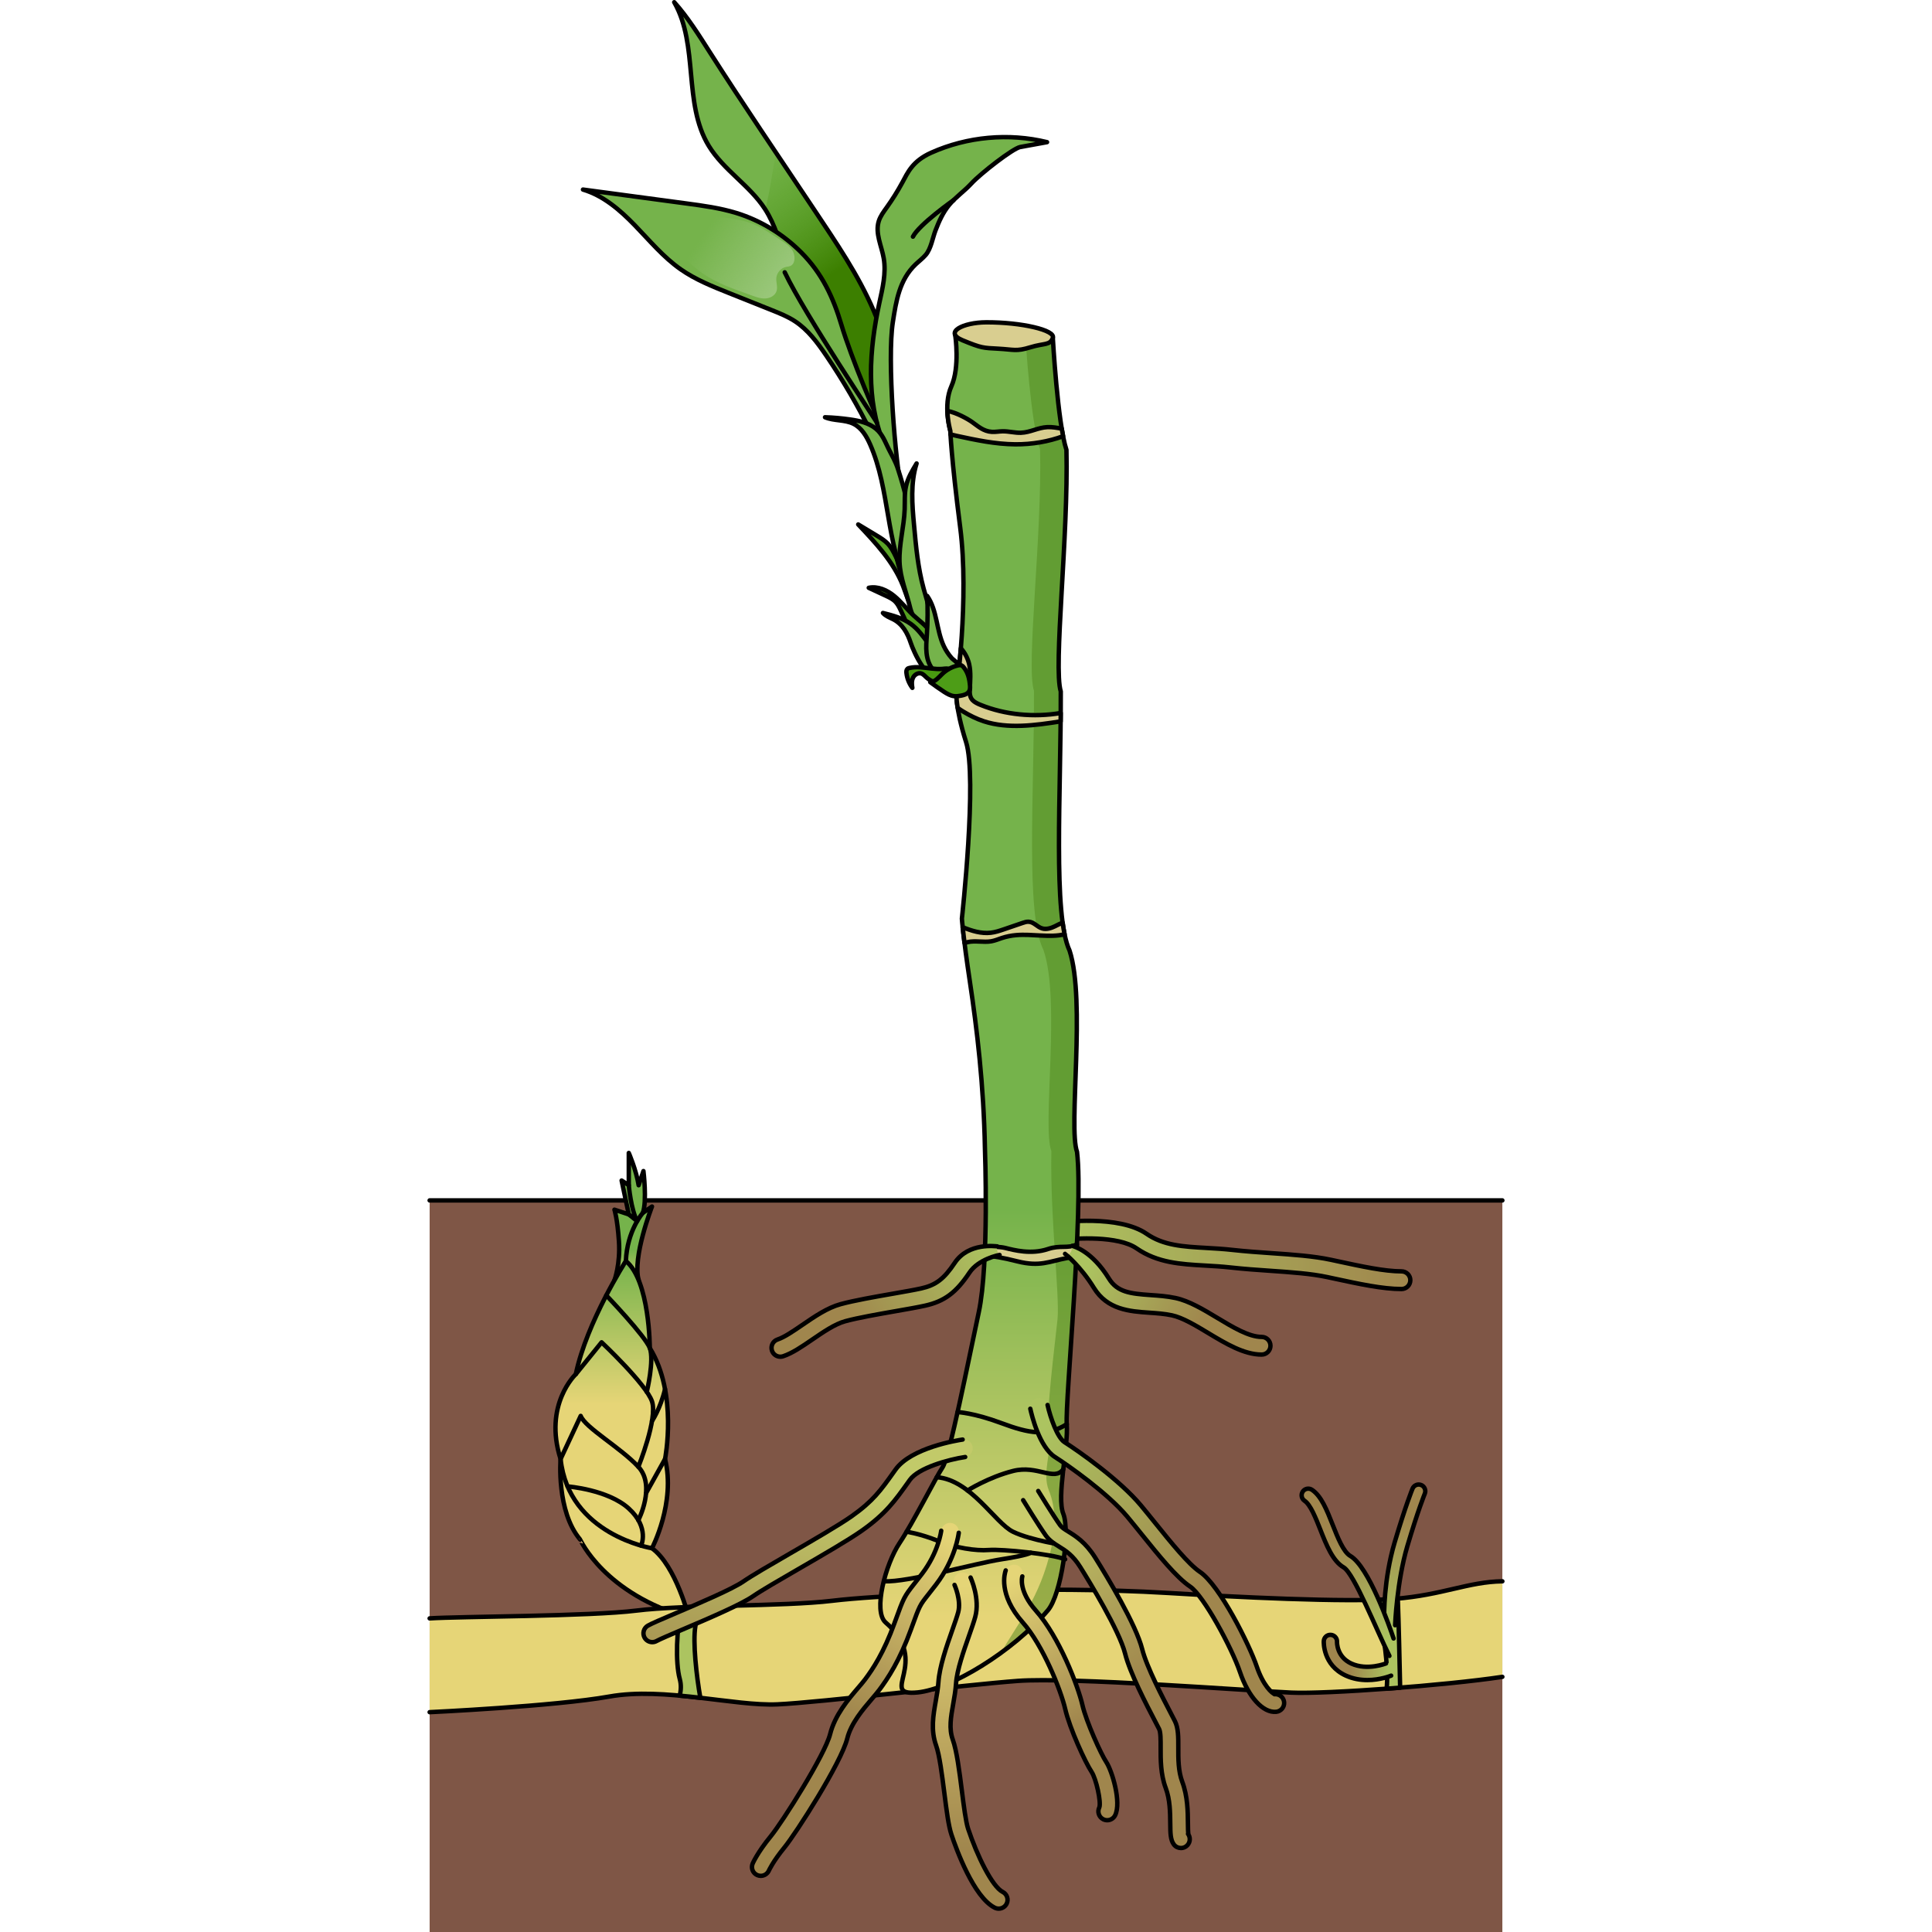 <?xml version="1.0" encoding="utf-8"?>
<!-- Created by: Science Figures, www.sciencefigures.org, Generator: Science Figures Editor -->
<svg version="1.1" id="Camada_1" xmlns="http://www.w3.org/2000/svg" xmlns:xlink="http://www.w3.org/1999/xlink" 
	 width="800px" height="800px" viewBox="0 0 243.875 437.426" enable-background="new 0 0 243.875 437.426"
	 xml:space="preserve">
<g>
	<g>
		<rect x="0.5" y="271.785" fill="#7F5646" width="242.875" height="165.641"/>
		
			<line fill="none" stroke="#000000" stroke-linecap="round" stroke-linejoin="round" stroke-miterlimit="10" x1="0.5" y1="271.785" x2="243.375" y2="271.785"/>
	</g>
	<g>
		<g>
			<linearGradient id="SVGID_1_" gradientUnits="userSpaceOnUse" x1="46.592" y1="283.162" x2="46.592" y2="292.09">
				<stop  offset="0" style="stop-color:#75B34B"/>
				<stop  offset="1" style="stop-color:#E6D577"/>
			</linearGradient>
			<path fill="url(#SVGID_1_)" d="M42.344,289.864c0,0,1.371-3.669,1.014-8.843c-0.357-5.174-1.014-7.137-1.014-7.137l3.245,1.071
				l-1.622-7.672l1.622,1.071v-7.315c0,0,1.694,3.883,2.23,7.315l1.087-3.212c0,0,0.831,6.78-0.128,9.456l2.064-1.427
				c0,0-4.494,11.529-3.01,16.694H42.344z"/>
			<path fill="none" stroke="#000000" stroke-linecap="round" stroke-linejoin="round" stroke-miterlimit="10" d="M42.344,289.864
				c0,0,1.371-3.669,1.014-8.843c-0.357-5.174-1.014-7.137-1.014-7.137l3.245,1.071l-1.622-7.672l1.622,1.071v-7.315
				c0,0,1.694,3.883,2.23,7.315l1.087-3.212c0,0,0.831,6.78-0.128,9.456l2.064-1.427c0,0-4.494,11.529-3.01,16.694H42.344z"/>
			<path fill="none" stroke="#000000" stroke-linecap="round" stroke-linejoin="round" stroke-miterlimit="10" d="M48.777,274.598
				c0,0-3.554,3.964-3.848,10.907"/>
			<path fill="none" stroke="#000000" stroke-linecap="round" stroke-linejoin="round" stroke-miterlimit="10" d="M45.589,268.353
				c0,0,0.475,5.514,1.902,8.119l-1.902-1.518"/>
		</g>
		<g>
			<linearGradient id="SVGID_2_" gradientUnits="userSpaceOnUse" x1="44.104" y1="284.855" x2="44.104" y2="317.889">
				<stop  offset="0" style="stop-color:#75B34B"/>
				<stop  offset="1" style="stop-color:#E6D577"/>
			</linearGradient>
			<path fill="url(#SVGID_2_)" d="M59.217,366.306c0,0-2.956-11.825-8.376-15.766c0,0,5.42-10.346,2.956-20.2
				c0,0,2.956-14.781-3.449-25.127c0,0,0-15.273-5.42-19.708c0,0-8.868,13.795-11.332,25.62c0,0-7.39,6.898-3.449,19.215
				c0,0-0.985,11.825,4.434,18.23C34.582,348.569,40.002,360.886,59.217,366.306z"/>
			<path fill="none" stroke="#000000" stroke-linecap="round" stroke-linejoin="round" stroke-miterlimit="10" d="M59.217,366.306
				c0,0-2.956-11.825-8.376-15.766c0,0,5.42-10.346,2.956-20.2c0,0,2.956-14.781-3.449-25.127c0,0,0-15.273-5.42-19.708
				c0,0-8.868,13.795-11.332,25.62c0,0-7.39,6.898-3.449,19.215c0,0-0.985,11.825,4.434,18.23
				C34.582,348.569,40.002,360.886,59.217,366.306z"/>
			<path fill="none" stroke="#000000" stroke-linecap="round" stroke-linejoin="round" stroke-miterlimit="10" d="M48.375,349.949
				c0,0,1.959-4.068-2.772-8.388c-4.732-4.32-13.865-5.018-13.865-5.018"/>
			<path fill="none" stroke="#000000" stroke-linecap="round" stroke-linejoin="round" stroke-miterlimit="10" d="M47.756,344.179
				c0,0,4.005-7.761,0-12.081c-4.005-4.32-12.028-8.846-13.056-11.52l-4.552,9.762c1.826,17.168,20.693,20.2,20.693,20.2"/>
			<path fill="none" stroke="#000000" stroke-linecap="round" stroke-linejoin="round" stroke-miterlimit="10" d="M47.756,332.097
				c0,0,4.414-10.903,3.085-14.812c-1.329-3.909-11.41-13.372-11.41-13.372l-5.834,7.211"/>
			<path fill="none" stroke="#000000" stroke-linecap="round" stroke-linejoin="round" stroke-miterlimit="10" d="M49.664,315.127
				c0,0,1.726-7.177,0.684-9.915c-1.042-2.738-9.854-11.926-9.854-11.926"/>
			
				<line fill="none" stroke="#000000" stroke-linecap="round" stroke-linejoin="round" stroke-miterlimit="10" x1="49.49" y1="338.081" x2="53.797" y2="330.339"/>
			<path fill="none" stroke="#000000" stroke-linecap="round" stroke-linejoin="round" stroke-miterlimit="10" d="M50.841,321.748
				c0,0,1.893-2.779,2.956-7.221"/>
		</g>
		<g>
			<g>
				<path fill="#E6D577" d="M243.375,358.023c-7.734,0.113-13.48,3.103-24.332,3.971c-11.06,0.885-36.719-0.442-51.318-1.327
					c-14.599-0.885-31.853-0.885-38.046-0.442c-6.194,0.442-26.986,0.885-38.046,2.212c-11.06,1.327-33.622,0.885-44.24,2.212
					s-40.258,1.327-46.894,1.77v21.235c0,0,28.313-1.327,40.7-3.539c12.387-2.212,28.313,2.212,38.046,1.77
					s42.47-4.424,54.415-5.309c11.945-0.885,52.203,2.212,61.935,2.654c7.927,0.36,34.925-1.627,47.779-3.572V358.023z"/>
				<path fill="none" stroke="#000000" stroke-linecap="round" stroke-linejoin="round" stroke-miterlimit="10" d="M243.375,358.023
					c-7.734,0.113-13.48,3.103-24.332,3.971c-11.06,0.885-36.719-0.442-51.318-1.327c-14.599-0.885-31.853-0.885-38.046-0.442
					c-6.194,0.442-26.986,0.885-38.046,2.212c-11.06,1.327-33.622,0.885-44.24,2.212s-40.258,1.327-46.894,1.77"/>
				<path fill="none" stroke="#000000" stroke-linecap="round" stroke-linejoin="round" stroke-miterlimit="10" d="M0.5,387.653
					c0,0,28.313-1.327,40.7-3.539c12.387-2.212,28.313,2.212,38.046,1.77s42.47-4.424,54.415-5.309
					c11.945-0.885,52.203,2.212,61.935,2.654c7.927,0.36,34.925-1.627,47.779-3.572"/>
				<path fill="#ACC460" stroke="#000000" stroke-linecap="round" stroke-linejoin="round" stroke-miterlimit="10" d="
					M62.46,363.737c-1.68,0.053-3.321,0.111-4.899,0.179c-1.169,4.684-1.447,12.504-0.434,16.216
					c0.369,1.352,0.285,2.63-0.016,3.779c1.569,0.144,3.131,0.311,4.677,0.491c-0.879-4.983-1.728-12.575-1.122-16.215
					C60.964,366.401,61.664,364.923,62.46,363.737z"/>
				<path fill="#ACC460" stroke="#000000" stroke-linecap="round" stroke-linejoin="round" stroke-miterlimit="10" d="
					M220.231,382.108c-0.125-6.078-0.319-14.598-0.531-20.176c-0.221,0.02-0.431,0.044-0.656,0.062
					c-1.138,0.091-2.438,0.157-3.856,0.204c0.416,2.47,0.951,5.753,1.202,7.759c0.304,2.431,1.233,7.993,0.783,12.384
					C218.185,382.267,219.206,382.189,220.231,382.108z"/>
			</g>
			<g>
				
					<linearGradient id="SVGID_3_" gradientUnits="userSpaceOnUse" x1="509.807" y1="568.154" x2="509.807" y2="542.215" gradientTransform="matrix(0.99 0.139 -0.139 0.99 -207.28 -263.938)">
					<stop  offset="0" style="stop-color:#ACC460"/>
					<stop  offset="1" style="stop-color:#A0864D"/>
				</linearGradient>
				<path fill="url(#SVGID_3_)" d="M217.904,367.558c-0.716-0.101-1.273-0.708-1.289-1.454c-0.007-0.34-0.145-8.417,2.371-16.891
					c2.472-8.326,3.99-12.021,4.053-12.174c0.317-0.765,1.199-1.126,1.958-0.812c0.766,0.316,1.13,1.193,0.813,1.959
					c-0.015,0.036-1.53,3.733-3.949,11.882c-2.378,8.01-2.769,16.643-2.768,16.722c0.017,0.828-0.121,0.767-0.949,0.783
					C218.064,367.574,217.983,367.569,217.904,367.558z"/>
				<path fill="none" stroke="#000000" stroke-linecap="round" stroke-linejoin="round" stroke-miterlimit="10" d="M216.616,366.104
					c-0.007-0.34-0.145-8.417,2.371-16.891c2.472-8.326,3.99-12.021,4.053-12.174c0.317-0.765,1.199-1.126,1.958-0.812
					c0.766,0.316,1.13,1.193,0.813,1.959c-0.015,0.036-1.53,3.733-3.949,11.882c-2.378,8.01-2.769,17.82-2.768,17.899"/>
			</g>
			<g>
				
					<linearGradient id="SVGID_4_" gradientUnits="userSpaceOnUse" x1="-443.281" y1="-420.215" x2="-443.281" y2="-446.154" gradientTransform="matrix(0.916 -0.401 0.401 0.916 790.605 579.38)">
					<stop  offset="0" style="stop-color:#ACC460"/>
					<stop  offset="1" style="stop-color:#A0864D"/>
				</linearGradient>
				<path fill="url(#SVGID_4_)" d="M217.924,372.821c-0.041,0.018-0.083,0.034-0.127,0.049c-0.786,0.263-1.635-0.161-1.899-0.946
					c-2.097-6.26-6.109-15.689-8.46-17.051c-2.467-1.429-3.894-5.041-5.274-8.534c-1.047-2.651-2.233-5.656-3.568-6.543
					c-0.691-0.458-0.878-1.389-0.419-2.079c0.457-0.689,1.388-0.878,2.079-0.419c2.12,1.408,3.373,4.581,4.699,7.939
					c1.136,2.875,2.423,6.134,3.987,7.04c4.18,2.422,8.898,15.997,9.801,18.694C218.992,371.713,218.627,372.513,217.924,372.821z"
					/>
				<path fill="none" stroke="#000000" stroke-linecap="round" stroke-linejoin="round" stroke-miterlimit="10" d="M217.8,374.911
					c-2.943-5.886-8.01-18.676-10.361-20.038c-2.467-1.429-3.894-5.041-5.274-8.534c-1.047-2.651-2.233-5.656-3.568-6.543
					c-0.691-0.458-0.878-1.389-0.419-2.079c0.457-0.689,1.388-0.878,2.079-0.419c2.12,1.408,3.373,4.581,4.699,7.939
					c1.136,2.875,2.423,6.134,3.987,7.04c4.18,2.422,8.898,15.997,9.801,18.694"/>
			</g>
			<g>
				<linearGradient id="SVGID_5_" gradientUnits="userSpaceOnUse" x1="217.73" y1="375.478" x2="209.008" y2="375.275">
					<stop  offset="0" style="stop-color:#ACC460"/>
					<stop  offset="1" style="stop-color:#A0864D"/>
				</linearGradient>
				<path fill="url(#SVGID_5_)" d="M212.804,380.383c-1.532,0-3.236-0.255-4.9-1.023c-5.175-2.389-4.971-7.571-4.959-7.791
					c0.043-0.827,0.718-1.468,1.575-1.421c0.827,0.042,1.463,0.748,1.421,1.575c-0.004,0.126-0.08,3.39,3.221,4.914
					c3.642,1.681,7.839-0.007,7.879-0.024c0.765-0.312,1.642,0.049,1.958,0.812c0.316,0.764-0.043,1.639-0.806,1.958
					C218.048,379.443,215.746,380.383,212.804,380.383z"/>
				<path fill="none" stroke="#000000" stroke-linecap="round" stroke-linejoin="round" stroke-miterlimit="10" d="M218.193,379.383
					c-0.145,0.06-2.447,1-5.389,1c-1.532,0-3.236-0.255-4.9-1.023c-5.175-2.389-4.971-7.571-4.959-7.791
					c0.043-0.827,0.718-1.468,1.575-1.421c0.827,0.042,1.463,0.748,1.421,1.575c-0.004,0.126-0.08,3.39,3.221,4.914
					c3.642,1.681,7.839-0.007,7.879-0.024"/>
			</g>
		</g>
	</g>
	<g>
		<g>
			<linearGradient id="SVGID_6_" gradientUnits="userSpaceOnUse" x1="141.123" y1="284.126" x2="222.541" y2="284.126">
				<stop  offset="0" style="stop-color:#ACC460"/>
				<stop  offset="1" style="stop-color:#A0864D"/>
			</linearGradient>
			<path fill="url(#SVGID_6_)" d="M220.541,291.851c-4.266,0-9.597-1.149-15.24-2.366l-1.547-0.333
				c-3.706-0.794-8.16-1.102-12.876-1.427c-2.942-0.203-5.985-0.413-9.046-0.753c-1.987-0.221-3.906-0.33-5.762-0.434
				c-5.537-0.313-10.767-0.609-15.507-3.891c-4.182-2.895-13.812-2.335-17.169-1.875c-1.088,0.146-2.103-0.615-2.253-1.709
				s0.613-2.103,1.707-2.254c0.557-0.076,13.673-1.826,19.992,2.549c3.813,2.641,8.282,2.893,13.456,3.186
				c1.908,0.108,3.882,0.219,5.977,0.452c2.979,0.331,5.979,0.538,8.88,0.738c4.861,0.335,9.454,0.652,13.438,1.506l1.552,0.334
				c5.43,1.17,10.558,2.276,14.397,2.276c1.104,0,2,0.896,2,2S221.645,291.851,220.541,291.851z"/>
			<path fill="none" stroke="#000000" stroke-linecap="round" stroke-linejoin="round" stroke-miterlimit="10" d="M220.541,291.851
				c-4.266,0-9.597-1.149-15.24-2.366l-1.547-0.333c-3.706-0.794-8.16-1.102-12.876-1.427c-2.942-0.203-5.985-0.413-9.046-0.753
				c-1.987-0.221-3.906-0.33-5.762-0.434c-5.537-0.313-10.767-0.609-15.507-3.891c-4.182-2.895-13.812-2.335-17.169-1.875
				c-1.088,0.146-2.103-0.615-2.253-1.709s0.613-2.103,1.707-2.254c0.557-0.076,13.673-1.826,19.992,2.549
				c3.813,2.641,8.282,2.893,13.456,3.186c1.908,0.108,3.882,0.219,5.977,0.452c2.979,0.331,5.979,0.538,8.88,0.738
				c4.861,0.335,9.454,0.652,13.438,1.506l1.552,0.334c5.43,1.17,10.558,2.276,14.397,2.276c1.104,0,2,0.896,2,2
				S221.645,291.851,220.541,291.851z"/>
		</g>
		<g>
			<linearGradient id="SVGID_7_" gradientUnits="userSpaceOnUse" x1="124.945" y1="273.712" x2="124.945" y2="366.158">
				<stop  offset="0" style="stop-color:#75B34B"/>
				<stop  offset="1" style="stop-color:#E6D577"/>
			</linearGradient>
			<path fill="url(#SVGID_7_)" d="M147.074,260.784c-2.017-5.565,2.033-34.208-1.688-45.562c-3.797-8.136-1.926-35.451-1.993-58.674
				c-1.71-5.558,1.748-35.135,1.288-54.688c-2.006-6.025-3.085-25.363-3.085-25.363l-22.082-0.52c0,0,1.059,7.152-0.884,11.475
				c-1.943,4.322-0.238,10.11-0.238,10.11s0.171,5.752,2.236,21.894s-0.861,36.995-0.861,36.995s-0.388,3.439,2.183,11.547
				c2.571,8.107-0.942,39.982-0.942,39.982s0.22,3.684,1.811,14.297c1.591,10.613,3.133,23.295,3.406,37.785
				c0,0,0.954,26.072-1.389,37.005c-2.343,10.934-6.638,32.801-8.2,35.144s-6.638,12.495-9.762,17.181s-6.2,15.621-3.124,17.962
				c10.818,8.233-2.008,17.047,7.234,15.831c8.303-1.093,21.408-9.117,29.472-18.564c3.094-3.626,5.076-17.962,3.514-21.867
				c-1.562-3.905,1.171-15.229,0.781-20.305C144.36,317.374,148.617,273.701,147.074,260.784z"/>
			<path opacity="0.51" fill="#51871C" d="M140.455,364.622c3.905-2.733,5.076-17.962,3.514-21.867
				c-1.562-3.905,1.171-15.229,0.781-20.305c-0.39-5.076,3.867-48.749,2.324-61.666c-2.017-5.565,2.033-34.208-1.688-45.562
				c-3.797-8.136-1.927-35.451-1.993-58.674c-1.71-5.558,1.748-35.135,1.288-54.688c-2.006-6.025-3.085-25.363-3.085-25.363
				l-6.193-0.146c0.027,0.455,1.18,19.389,3.304,25.341c0.493,19.553-3.214,49.13-1.381,54.688
				c0.072,23.222-1.934,50.537,2.136,58.674c3.988,11.353-0.352,39.996,1.809,45.562c-0.001,0.056-0.004,0.112-0.005,0.167
				c-0.285,15.195,1.939,32.576,1.384,38.024c-0.556,5.448-2.78,22.31-1.946,25.942s-1.668,8.561,0,12.711
				c1.668,4.151,1.536,8.591,0.556,12.971c-2.574,11.501-7.779,17.271-11.3,23.638C131.953,373.622,139.774,365.099,140.455,364.622
				z"/>
			<path fill="none" stroke="#000000" stroke-linecap="round" stroke-linejoin="round" stroke-miterlimit="10" d="M147.074,260.784
				c-2.017-5.565,2.033-34.208-1.688-45.562c-3.797-8.136-1.926-35.451-1.993-58.674c-1.71-5.558,1.748-35.135,1.288-54.688
				c-2.006-6.025-3.085-25.363-3.085-25.363l-22.082-0.52c0,0,1.059,7.152-0.884,11.475c-1.943,4.322-0.238,10.11-0.238,10.11
				s0.171,5.752,2.236,21.894s-0.861,36.995-0.861,36.995s-0.388,3.439,2.183,11.547c2.571,8.107-0.942,39.982-0.942,39.982
				s0.22,3.684,1.811,14.297c1.591,10.613,3.133,23.295,3.406,37.785c0,0,0.954,26.072-1.389,37.005
				c-2.343,10.934-6.638,32.801-8.2,35.144s-6.638,12.495-9.762,17.181s-6.055,15.443-3.124,17.962
				c10.481,9.008-1.938,16.736,7.234,15.831c7.427-0.733,21.408-9.117,29.472-18.564c3.094-3.625,5.076-17.962,3.514-21.867
				c-1.562-3.905,1.171-15.229,0.781-20.305C144.36,317.374,148.617,273.701,147.074,260.784z"/>
			<path fill="none" stroke="#000000" stroke-linecap="round" stroke-linejoin="round" stroke-miterlimit="10" d="M108.485,346.804
				c0,0,3.06,0.434,7.062,2.047c4.002,1.613,8.577,2.32,11.587,2.084c3.01-0.235,14.305,0.918,17.251,2.107"/>
			<path fill="none" stroke="#000000" stroke-linecap="round" stroke-linejoin="round" stroke-miterlimit="10" d="M144.607,349.924
				c0,0-7.934-1.13-12.023-3.119c-4.088-1.99-9.557-11.779-17.269-12.347"/>
			<path fill="none" stroke="#000000" stroke-linecap="round" stroke-linejoin="round" stroke-miterlimit="10" d="M136.584,351.551
				c0,0-0.449,0.538-6.623,1.492c-6.174,0.954-21.134,5.24-26.603,4.98"/>
			<path fill="none" stroke="#000000" stroke-linecap="round" stroke-linejoin="round" stroke-miterlimit="10" d="M122.29,337.456
				c0,0,4.73-3,10.295-4.413c5.565-1.413,9.314,2.448,11.382-0.4"/>
			<path fill="none" stroke="#000000" stroke-linecap="round" stroke-linejoin="round" stroke-miterlimit="10" d="M120.033,319.715
				c0,0,3.624,0.144,9.928,2.498c6.304,2.354,10.325,3.064,14.789,0.237"/>
			<path fill="#D9CE90" stroke="#000000" stroke-linecap="round" stroke-linejoin="round" stroke-miterlimit="10" d="
				M126.542,72.973c-5.307,0.014-9.739,2.271-5.392,4.068c4.347,1.796,4.645,1.722,8.134,1.909s3.994,0.674,7.21-0.316
				c3.216-0.99,4.462-0.389,5.103-2.135C142.238,74.753,134.507,72.951,126.542,72.973z"/>
			<path fill="#D9CE90" stroke="#000000" stroke-linecap="round" stroke-linejoin="round" stroke-miterlimit="10" d="
				M143.365,163.325c0.006-0.633,0.011-1.265,0.016-1.895c-6.039,1.037-12.618,0.412-18.119-1.826
				c-0.703-0.286-1.412-0.612-1.862-1.108c-0.638-0.704-0.642-1.611-0.603-2.455c0.087-1.878,0.272-3.771-0.138-5.63
				c-0.248-1.123-0.87-2.543-1.887-3.625c-0.455,5.749-1.004,9.666-1.004,9.666s-0.129,1.193,0.278,3.802
				c0.381,0.305,0.805,0.581,1.241,0.843c1.452,0.873,3.007,1.665,4.712,2.218C131.43,165.077,137.606,164.236,143.365,163.325z"/>
			<g>
				<path fill="#D9CE90" stroke="#000000" stroke-linecap="round" stroke-linejoin="round" stroke-miterlimit="10" d="
					M143.92,98.765c-0.106-0.545-0.208-1.121-0.307-1.724c-1.08-0.184-2.182-0.387-3.248-0.337c-2.127,0.1-3.859,1.203-5.99,1.276
					c-1.395,0.048-2.766-0.358-4.164-0.331c-0.81,0.016-1.605,0.177-2.414,0.129c-1.919-0.114-3.164-1.296-4.458-2.211
					c-1.052-0.744-3.55-2.154-5.622-2.532c0.091,2.526,0.676,4.529,0.676,4.529s0.008,0.252,0.038,0.79
					c0.494,0.128,0.996,0.243,1.487,0.349c4.289,0.925,8.668,1.86,13.171,1.896C136.899,100.629,140.669,99.968,143.92,98.765z"/>
				<path fill="#D9CE90" stroke="#000000" stroke-linecap="round" stroke-linejoin="round" stroke-miterlimit="10" d="
					M122.287,213.315c1.708-0.41,3.617,0.108,5.366-0.196c0.844-0.147,1.603-0.477,2.394-0.738c1.036-0.341,2.143-0.565,3.271-0.661
					c3.625-0.31,7.63,0.631,10.941-0.19c-0.166-0.806-0.314-1.679-0.442-2.618c-0.613,0.215-1.177,0.53-1.748,0.811
					c-0.842,0.413-1.885,0.755-2.843,0.497c-1.194-0.322-1.876-1.483-3.139-1.532c-0.466-0.018-0.909,0.129-1.332,0.273
					c-1.415,0.483-2.829,0.966-4.244,1.449c-0.954,0.326-1.924,0.655-2.963,0.775c-2.165,0.25-4.337-0.433-6.278-1.222
					c-0.029-0.012-0.057-0.025-0.086-0.037c0.088,0.853,0.219,2.017,0.409,3.537C121.827,213.435,122.061,213.37,122.287,213.315z"
					/>
				<path fill="#D9CE90" stroke="#000000" stroke-linecap="round" stroke-linejoin="round" stroke-miterlimit="10" d="
					M140.481,282.802c-3.811,1.27-7.622,0.254-9.655-0.254c-1.075-0.269-2.998-0.323-4.576-0.316
					c-0.025,0.706-0.055,1.407-0.087,2.106c1.893,0.013,4.044,0.406,7.458,1.259c5.081,1.27,7.114,0,11.179-0.762
					c0.752-0.141,1.459-0.212,2.115-0.234c0.049-0.959,0.094-1.909,0.137-2.852C144.929,282.761,143.354,281.844,140.481,282.802z"
					/>
			</g>
		</g>
		<g>
			<linearGradient id="SVGID_8_" gradientUnits="userSpaceOnUse" x1="87.866" y1="335.649" x2="80.898" y2="390.394">
				<stop  offset="0" style="stop-color:#C2CA69"/>
				<stop  offset="1" style="stop-color:#A0864D"/>
			</linearGradient>
			<path fill="url(#SVGID_8_)" d="M50.907,371.8c-0.694,0-1.369-0.362-1.738-1.008c-0.548-0.959-0.215-2.181,0.744-2.729
				c0.836-0.477,2.861-1.346,6.37-2.841c5.069-2.16,12.729-5.424,15.218-7.146c1.92-1.328,6.105-3.751,10.538-6.317
				c5.23-3.027,11.158-6.459,14.018-8.477c4.827-3.408,6.581-5.869,9.487-9.946l0.433-0.607c3.543-4.959,14.015-6.627,15.197-6.801
				c1.084-0.158,2.107,0.594,2.27,1.687c0.161,1.092-0.594,2.109-1.687,2.271c-3.818,0.566-10.597,2.469-12.525,5.169l-0.43,0.604
				c-2.935,4.118-5.055,7.093-10.438,10.893c-3.006,2.122-8.758,5.452-14.32,8.671c-4.36,2.524-8.479,4.908-10.265,6.145
				c-2.823,1.954-10.089,5.05-15.928,7.538c-2.715,1.156-5.279,2.249-5.953,2.634C51.584,371.715,51.243,371.8,50.907,371.8z"/>
			<path fill="none" stroke="#000000" stroke-linecap="round" stroke-linejoin="round" stroke-miterlimit="10" d="M121.757,329.883
				c-3.818,0.566-10.597,2.469-12.525,5.169l-0.43,0.604c-2.935,4.118-5.055,7.093-10.438,10.893
				c-3.006,2.122-8.758,5.452-14.32,8.671c-4.36,2.524-8.479,4.908-10.265,6.145c-2.823,1.954-10.089,5.05-15.928,7.538
				c-2.715,1.156-5.279,2.249-5.953,2.634c-0.313,0.179-0.654,0.264-0.99,0.264c-0.694,0-1.369-0.362-1.738-1.008
				c-0.548-0.959-0.215-2.181,0.744-2.729c0.836-0.477,2.861-1.346,6.37-2.841c5.069-2.16,12.729-5.424,15.218-7.146
				c1.92-1.328,6.105-3.751,10.538-6.317c5.23-3.027,11.158-6.459,14.018-8.477c4.827-3.408,6.581-5.869,9.487-9.946l0.433-0.607
				c3.543-4.959,14.015-6.627,15.197-6.801"/>
		</g>
		<g>
			<linearGradient id="SVGID_9_" gradientUnits="userSpaceOnUse" x1="117.092" y1="346.996" x2="95.506" y2="388.638">
				<stop  offset="0" style="stop-color:#E5D577"/>
				<stop  offset="1" style="stop-color:#A0864D"/>
			</linearGradient>
			<path fill="url(#SVGID_9_)" d="M75.473,424.714c-0.266,0-0.534-0.053-0.793-0.166c-1.01-0.438-1.478-1.606-1.043-2.618
				c0.043-0.101,1.091-2.507,4.07-6.148c2.767-3.382,12.31-18.526,13.468-23.158c1.087-4.346,4.134-7.906,6.359-10.505
				c0.615-0.72,1.147-1.341,1.54-1.865c1.833-2.444,4.246-6.099,6.65-12.713l0.193-0.531c1.927-5.3,2.002-5.507,4.368-8.508
				c0.46-0.583,1.019-1.292,1.715-2.202c3.719-4.863,4.321-9.681,4.327-9.729c0.13-1.098,1.13-1.879,2.22-1.753
				c1.098,0.129,1.882,1.123,1.753,2.22c-0.028,0.241-0.744,5.966-5.122,11.691c-0.712,0.931-1.282,1.654-1.752,2.25
				c-1.968,2.496-1.968,2.496-3.749,7.397l-0.193,0.532c-2.585,7.109-5.211,11.08-7.209,13.746
				c-0.471,0.627-1.069,1.327-1.703,2.067c-1.966,2.297-4.659,5.442-5.517,8.874c-1.388,5.545-11.571,21.444-14.253,24.721
				c-2.579,3.152-3.484,5.18-3.493,5.2C76.979,424.265,76.243,424.714,75.473,424.714z"/>
			<path fill="none" stroke="#000000" stroke-linecap="round" stroke-linejoin="round" stroke-miterlimit="10" d="M120.301,347.038
				c-0.028,0.241-0.744,5.966-5.122,11.691c-0.712,0.931-1.282,1.654-1.752,2.25c-1.968,2.496-1.968,2.496-3.749,7.397l-0.193,0.532
				c-2.585,7.109-5.211,11.08-7.209,13.746c-0.471,0.627-1.069,1.327-1.703,2.067c-1.966,2.297-4.659,5.442-5.517,8.874
				c-1.388,5.545-11.571,21.444-14.253,24.721c-2.579,3.152-3.484,5.18-3.493,5.2c-0.33,0.75-1.066,1.199-1.837,1.199
				c-0.266,0-0.534-0.053-0.793-0.166c-1.01-0.438-1.478-1.606-1.043-2.618c0.043-0.101,1.091-2.507,4.07-6.148
				c2.767-3.382,12.31-18.526,13.468-23.158c1.087-4.346,4.134-7.906,6.359-10.505c0.615-0.72,1.147-1.341,1.54-1.865
				c1.833-2.444,4.246-6.099,6.65-12.713l0.193-0.531c1.927-5.3,2.002-5.507,4.368-8.508c0.46-0.583,1.019-1.292,1.715-2.202
				c3.719-4.863,4.321-9.681,4.327-9.729"/>
		</g>
		<g>
			<linearGradient id="SVGID_10_" gradientUnits="userSpaceOnUse" x1="120.853" y1="358.884" x2="123.233" y2="419.222">
				<stop  offset="0" style="stop-color:#E5D577"/>
				<stop  offset="1" style="stop-color:#A0864D"/>
			</linearGradient>
			<path fill="url(#SVGID_10_)" d="M129.342,432.139c-0.3,0-0.605-0.068-0.893-0.211c-4.781-2.391-8.728-13.304-9.823-16.592
				c-0.65-1.951-1.091-5.418-1.6-9.432c-0.509-4.004-1.085-8.542-1.852-10.687c-1.249-3.499-0.653-6.863-0.077-10.118
				c0.247-1.392,0.502-2.83,0.596-4.233c0.235-3.531,1.853-8.136,3.152-11.837c0.563-1.602,1.049-2.985,1.323-3.991
				c0.733-2.687-0.815-6.161-0.831-6.195c-0.464-1.003-0.025-2.191,0.978-2.654c0.999-0.46,2.191-0.026,2.653,0.978
				c0.09,0.194,2.184,4.804,1.06,8.925c-0.312,1.144-0.82,2.59-1.408,4.264c-1.22,3.471-2.736,7.791-2.937,10.778
				c-0.107,1.62-0.382,3.167-0.646,4.665c-0.53,2.991-0.988,5.575-0.095,8.074c0.912,2.555,1.491,7.117,2.052,11.529
				c0.442,3.487,0.9,7.092,1.427,8.671c2.01,6.032,5.433,13.086,7.817,14.278c0.988,0.494,1.389,1.695,0.895,2.684
				C130.783,431.733,130.077,432.139,129.342,432.139z"/>
			<path fill="none" stroke="#000000" stroke-linecap="round" stroke-linejoin="round" stroke-miterlimit="10" d="M122.969,357.165
				c0.09,0.194,2.184,4.804,1.06,8.925c-0.312,1.144-0.82,2.59-1.408,4.264c-1.22,3.471-2.736,7.791-2.937,10.778
				c-0.107,1.62-0.382,3.167-0.646,4.665c-0.53,2.991-0.988,5.575-0.095,8.074c0.912,2.555,1.491,7.117,2.052,11.529
				c0.442,3.487,0.9,7.092,1.427,8.671c2.01,6.032,5.433,13.086,7.817,14.278c0.988,0.494,1.389,1.695,0.895,2.684
				c-0.351,0.701-1.057,1.106-1.791,1.106c-0.3,0-0.605-0.068-0.893-0.211c-4.781-2.391-8.728-13.304-9.823-16.592
				c-0.65-1.951-1.091-5.418-1.6-9.432c-0.509-4.004-1.085-8.542-1.852-10.687c-1.249-3.499-0.653-6.863-0.077-10.118
				c0.247-1.392,0.502-2.83,0.596-4.233c0.235-3.531,1.853-8.136,3.152-11.837c0.563-1.602,1.049-2.985,1.323-3.991
				c0.733-2.687-0.815-6.161-0.831-6.195"/>
		</g>
		<g>
			<linearGradient id="SVGID_11_" gradientUnits="userSpaceOnUse" x1="132.863" y1="343.662" x2="158.529" y2="382.754">
				<stop  offset="0" style="stop-color:#C2CA69"/>
				<stop  offset="1" style="stop-color:#A0864D"/>
			</linearGradient>
			<path fill="url(#SVGID_11_)" d="M170.605,418.419c-0.608,0-1.21-0.276-1.603-0.801c-0.786-1.049-0.799-2.539-0.819-4.794
				c-0.021-2.394-0.047-5.374-1.027-7.988c-1.17-3.119-1.158-6.469-1.149-9.161c0.006-1.714,0.012-3.486-0.342-4.192
				c-0.206-0.414-0.517-1.007-0.896-1.733c-1.995-3.824-5.708-10.942-6.815-15.371c-1.294-5.175-8.097-16.299-10.151-19.585
				c-1.684-2.695-3.332-3.715-4.787-4.616c-1.07-0.662-2.176-1.347-3.019-2.526c-1.599-2.238-4.977-7.761-5.12-7.995
				c-0.575-0.942-0.278-2.173,0.664-2.75c0.941-0.575,2.173-0.279,2.75,0.664c0.034,0.056,3.445,5.634,4.96,7.755
				c0.376,0.526,1.003,0.914,1.87,1.451c1.644,1.018,3.896,2.411,6.074,5.896c2.733,4.373,9.242,15.147,10.64,20.735
				c0.992,3.969,4.699,11.076,6.481,14.491c0.392,0.751,0.713,1.367,0.927,1.794c0.778,1.558,0.771,3.614,0.764,5.994
				c-0.009,2.489-0.018,5.31,0.896,7.743c1.229,3.277,1.259,6.791,1.281,9.357c0.009,0.97,0.02,2.167,0.124,2.583
				c0.536,0.871,0.329,2.022-0.505,2.647C171.443,418.289,171.022,418.419,170.605,418.419z M172.204,415.22
				c0,0,0.001,0.001,0.001,0.001C172.205,415.22,172.204,415.22,172.204,415.22z"/>
			<path fill="none" stroke="#000000" stroke-linecap="round" stroke-linejoin="round" stroke-miterlimit="10" d="M138.291,337.572
				c0.034,0.056,3.445,5.634,4.96,7.755c0.376,0.526,1.003,0.914,1.87,1.451c1.644,1.018,3.896,2.411,6.074,5.896
				c2.733,4.373,9.242,15.147,10.64,20.735c0.992,3.969,4.699,11.076,6.481,14.491c0.392,0.751,0.713,1.367,0.927,1.794
				c0.778,1.558,0.771,3.614,0.764,5.994c-0.009,2.489-0.018,5.31,0.896,7.743c1.229,3.277,1.259,6.791,1.281,9.357
				c0.009,0.97,0.02,2.167,0.124,2.583c0.536,0.871,0.329,2.022-0.505,2.647c-0.359,0.27-0.78,0.399-1.197,0.399
				c-0.608,0-1.21-0.276-1.603-0.801c-0.786-1.049-0.799-2.539-0.819-4.794c-0.021-2.394-0.047-5.374-1.027-7.988
				c-1.17-3.119-1.158-6.469-1.149-9.161c0.006-1.714,0.012-3.486-0.342-4.192c-0.206-0.414-0.517-1.007-0.896-1.733
				c-1.995-3.824-5.708-10.942-6.815-15.371c-1.294-5.175-8.097-16.299-10.151-19.585c-1.684-2.695-3.332-3.715-4.787-4.616
				c-1.07-0.662-2.176-1.347-3.019-2.526c-1.599-2.238-4.977-7.761-5.12-7.995 M172.204,415.22c0,0,0.001,0.001,0.001,0.001
				C172.205,415.22,172.204,415.22,172.204,415.22z"/>
		</g>
		<g>
			<linearGradient id="SVGID_12_" gradientUnits="userSpaceOnUse" x1="130.855" y1="358.316" x2="147.002" y2="390.44">
				<stop  offset="0" style="stop-color:#E5D577"/>
				<stop  offset="1" style="stop-color:#A0864D"/>
			</linearGradient>
			<path fill="url(#SVGID_12_)" d="M153.907,412.119c-0.3,0-0.605-0.068-0.893-0.212c-0.988-0.494-1.389-1.695-0.895-2.683
				c0.458-1.17-0.691-6.465-1.765-8.076c-1.384-2.074-4.937-9.791-5.955-14.205c-0.979-4.246-5.028-14.425-9.605-19.593
				c-5.652-6.38-4.063-11.259-3.864-11.795c0.388-1.035,1.539-1.561,2.573-1.175c1.021,0.381,1.547,1.509,1.188,2.533
				c-0.061,0.203-0.898,3.274,3.097,7.784c5.27,5.95,9.51,17.015,10.51,21.347c0.876,3.799,4.232,11.157,5.385,12.885
				c1.335,2.003,3.483,9.148,2.015,12.084C155.348,411.714,154.641,412.119,153.907,412.119z"/>
			<path fill="none" stroke="#000000" stroke-linecap="round" stroke-linejoin="round" stroke-miterlimit="10" d="M134.692,356.913
				c-0.061,0.203-0.898,3.274,3.097,7.784c5.27,5.95,9.51,17.015,10.51,21.347c0.876,3.799,4.232,11.157,5.385,12.885
				c1.335,2.003,3.483,9.148,2.015,12.084c-0.351,0.701-1.057,1.106-1.791,1.106c-0.3,0-0.605-0.068-0.893-0.212
				c-0.988-0.494-1.389-1.695-0.895-2.683c0.458-1.17-0.691-6.465-1.765-8.076c-1.384-2.074-4.937-9.791-5.955-14.205
				c-0.979-4.246-5.028-14.425-9.605-19.593c-5.652-6.38-4.063-11.259-3.864-11.795"/>
		</g>
		<g>
			<linearGradient id="SVGID_13_" gradientUnits="userSpaceOnUse" x1="139.273" y1="323.291" x2="172.926" y2="361.024">
				<stop  offset="0" style="stop-color:#ACC460"/>
				<stop  offset="1" style="stop-color:#A0864D"/>
			</linearGradient>
			<path fill="url(#SVGID_13_)" d="M192.162,387.573c-2.985,0.284-6.275-3.332-8.19-8.997c-1.845-5.46-8.239-17.307-11.282-19.349
				c-3.114-2.089-7.097-7.029-10.948-11.807c-1.117-1.385-2.222-2.756-3.284-4.03c-4.479-5.374-13.542-11.703-16.363-13.497
				c-3.555-2.259-5.288-9.509-5.599-10.939c-0.235-1.079,0.448-2.143,1.528-2.378c1.085-0.236,2.144,0.449,2.38,1.527
				c0.631,2.882,2.238,7.399,3.836,8.415c3.172,2.016,12.461,8.518,17.29,14.311c1.076,1.291,2.195,2.679,3.326,4.081
				c3.493,4.333,7.454,9.245,10.063,10.996c4.443,2.981,11.186,16.487,12.844,21.39c1.482,4.387,3.49,6.117,4.108,6.289
				c1.064-0.056,1.992,0.737,2.094,1.808C194.068,386.492,193.262,387.468,192.162,387.573z M191.901,383.592L191.901,383.592
				L191.901,383.592z M191.783,383.591L191.783,383.591L191.783,383.591z"/>
			<path fill="none" stroke="#000000" stroke-linecap="round" stroke-linejoin="round" stroke-miterlimit="10" d="M140.403,318.102
				c0.631,2.882,2.238,7.399,3.836,8.415c3.172,2.016,12.461,8.518,17.29,14.311c1.076,1.291,2.195,2.679,3.326,4.081
				c3.493,4.333,7.454,9.245,10.063,10.996c4.443,2.981,11.186,16.487,12.844,21.39c1.482,4.387,3.49,6.117,4.108,6.289
				c1.064-0.056,1.992,0.737,2.094,1.808c0.105,1.1-0.702,2.076-1.802,2.18c-2.985,0.284-6.275-3.332-8.19-8.997
				c-1.845-5.46-8.239-17.307-11.282-19.349c-3.114-2.089-7.097-7.029-10.948-11.807c-1.117-1.385-2.222-2.756-3.284-4.03
				c-4.479-5.374-13.542-11.703-16.363-13.497c-3.555-2.259-5.288-9.509-5.599-10.939 M191.901,383.592L191.901,383.592
				L191.901,383.592z M191.783,383.591L191.783,383.591L191.783,383.591z"/>
		</g>
		<linearGradient id="SVGID_14_" gradientUnits="userSpaceOnUse" x1="126.949" y1="281.281" x2="95.756" y2="299.997">
			<stop  offset="0" style="stop-color:#ACC460"/>
			<stop  offset="1" style="stop-color:#A0864D"/>
		</linearGradient>
		<path fill="url(#SVGID_14_)" d="M79.905,307.174c-0.838,0-1.618-0.53-1.897-1.368c-0.35-1.048,0.217-2.181,1.266-2.53
			c1.546-0.516,3.515-1.863,5.599-3.29c2.796-1.914,5.688-3.894,8.664-4.706c3.078-0.839,7.763-1.659,11.896-2.382
			c2.49-0.436,4.842-0.848,6.335-1.179c3.338-0.742,5.189-2.15,7.618-5.793c3.143-4.714,7.935-3.994,8.153-4.019
			c0.79-0.093,1.293,0.052,1.399,0.808c0.088,0.632,0.494,1.77-0.599,1.885c-0.173,0.02-3.564,0.453-5.625,3.544
			c-3.027,4.541-5.665,6.498-10.079,7.479c-1.581,0.352-3.977,0.771-6.513,1.215c-4.047,0.708-8.635,1.511-11.532,2.302
			c-2.326,0.634-4.935,2.42-7.457,4.147c-2.322,1.589-4.516,3.091-6.595,3.784C80.328,307.14,80.114,307.174,79.905,307.174z"/>
		<path fill="none" stroke="#000000" stroke-linecap="round" stroke-linejoin="round" stroke-miterlimit="10" d="M129.535,284.136
			c-0.173,0.02-4.762,0.917-6.822,4.008c-3.027,4.541-5.665,6.498-10.079,7.479c-1.581,0.352-3.977,0.771-6.513,1.215
			c-4.047,0.708-8.635,1.511-11.532,2.302c-2.326,0.634-4.935,2.42-7.457,4.147c-2.322,1.589-4.516,3.091-6.595,3.784
			c-0.209,0.07-0.423,0.103-0.632,0.103c-0.838,0-1.618-0.53-1.897-1.368c-0.35-1.048,0.217-2.181,1.266-2.53
			c1.546-0.516,3.515-1.863,5.599-3.29c2.796-1.914,5.688-3.894,8.664-4.706c3.078-0.839,7.763-1.659,11.896-2.382
			c2.49-0.436,4.842-0.848,6.335-1.179c3.338-0.742,5.189-2.15,7.618-5.793c3.143-4.714,9.374-3.719,9.593-3.741"/>
		<g>
			<linearGradient id="SVGID_15_" gradientUnits="userSpaceOnUse" x1="149.594" y1="286.205" x2="174.92" y2="300.621">
				<stop  offset="0" style="stop-color:#ACC460"/>
				<stop  offset="1" style="stop-color:#A0864D"/>
			</linearGradient>
			<path fill="url(#SVGID_15_)" d="M188.874,306.692c-3.991,0-8.119-2.485-12.111-4.889c-2.844-1.712-5.784-3.482-8.215-4.003
				c-1.645-0.352-3.398-0.473-5.095-0.59c-4.452-0.307-9.499-0.655-12.559-5.626c-3.019-4.905-5.173-6.314-5.2-6.328
				c-0.379-0.189-0.852-0.804-0.098-1.676c0.712-0.823-0.408-2.085,0.633-1.764c0.424,0.131,4.248,1.459,8.07,7.671
				c1.886,3.063,4.811,3.414,9.428,3.732c1.836,0.126,3.734,0.257,5.657,0.669c3.084,0.661,6.315,2.606,9.44,4.488
				c3.523,2.122,7.168,4.316,10.048,4.316c1.104,0,2,0.896,2,2S189.979,306.692,188.874,306.692z"/>
			<path fill="none" stroke="#000000" stroke-linecap="round" stroke-linejoin="round" stroke-miterlimit="10" d="M146.004,282.081
				c0.424,0.131,4.474,1.194,8.296,7.406c1.886,3.063,4.811,3.414,9.428,3.732c1.836,0.126,3.734,0.257,5.657,0.669
				c3.084,0.661,6.315,2.606,9.44,4.488c3.523,2.122,7.168,4.316,10.048,4.316c1.104,0,2,0.896,2,2s-0.896,2-2,2
				c-3.991,0-8.119-2.485-12.111-4.889c-2.844-1.712-5.784-3.482-8.215-4.003c-1.645-0.352-3.398-0.473-5.095-0.59
				c-4.452-0.307-9.499-0.655-12.559-5.626c-3.019-4.905-6.496-7.689-6.524-7.7"/>
		</g>
	</g>
	<g>
		<path fill="#75B34B" d="M87.653,47.617c4.879,7.324,9.926,14.649,13.399,22.776c1.699,3.974,3.005,8.142,3.562,12.438
			c0.271,2.089,0.364,4.201,0.253,6.305c-0.023,0.427-0.998,5.888-1.491,5.638c-2.882-1.468-5.147-5.083-7.111-7.592
			c-2.222-2.839-4.279-5.807-6.16-8.883c-3.709-6.066-6.733-12.552-8.975-19.3c-1.322-3.978-2.405-8.11-4.677-11.633
			c-3.479-5.395-9.428-8.863-12.763-14.349c-5.842-9.61-2.235-22.751-7.814-32.516c3.075,3.43,5.53,7.361,8.008,11.245
			C71.6,23.837,79.701,35.678,87.653,47.617z"/>
		
			<linearGradient id="SVGID_16_" gradientUnits="userSpaceOnUse" x1="-424.434" y1="-432.426" x2="-411.252" y2="-393.342" gradientTransform="matrix(0.964 -0.268 0.268 0.964 591.098 332.74)">
			<stop  offset="0.218" style="stop-color:#519F1C;stop-opacity:0"/>
			<stop  offset="1" style="stop-color:#3C7F00"/>
		</linearGradient>
		<path fill="url(#SVGID_16_)" d="M87.653,47.617c-2.899-4.353-5.818-8.693-8.731-13.037c-0.86,4.266-1.329,8.629-2.436,12.837
			c2.25,3.512,3.33,7.622,4.645,11.581c2.242,6.748,5.265,13.234,8.975,19.3c1.881,3.076,3.938,6.044,6.16,8.883
			c1.963,2.509,4.229,6.124,7.111,7.592c0.493,0.251,1.468-5.21,1.491-5.638c0.112-2.104,0.018-4.216-0.253-6.305
			c-0.557-4.296-1.863-8.464-3.562-12.438C97.579,62.266,92.532,54.941,87.653,47.617z"/>
		<path fill="none" stroke="#000000" stroke-linecap="round" stroke-linejoin="round" stroke-miterlimit="10" d="M87.653,47.617
			c4.879,7.324,9.926,14.649,13.399,22.776c1.699,3.974,3.005,8.142,3.562,12.438c0.271,2.089,0.364,4.201,0.253,6.305
			c-0.023,0.427-0.998,5.888-1.491,5.638c-2.882-1.468-5.147-5.083-7.111-7.592c-2.222-2.839-4.279-5.807-6.16-8.883
			c-3.709-6.066-6.733-12.552-8.975-19.3c-1.322-3.978-2.405-8.11-4.677-11.633c-3.479-5.395-9.428-8.863-12.763-14.349
			c-5.842-9.61-2.235-22.751-7.814-32.516c3.075,3.43,5.53,7.361,8.008,11.245C71.6,23.837,79.701,35.678,87.653,47.617z"/>
		<path fill="#75B34B" d="M100.563,98.135c-3.011-6.103-6.444-11.997-10.266-17.628c-1.984-2.923-4.141-5.841-7.098-7.775
			c-1.638-1.071-3.469-1.804-5.286-2.53c-3.222-1.287-6.443-2.574-9.665-3.861c-3.763-1.503-7.564-3.027-10.887-5.347
			c-3.944-2.754-7.05-6.515-10.396-9.971s-7.133-6.737-11.746-8.102c7.781,1.046,15.562,2.091,23.343,3.137
			c3.835,0.515,7.69,1.035,11.389,2.171c5.538,1.701,10.611,4.832,14.692,8.935c4.716,4.742,7.235,10.157,9.118,16.487
			c1.934,6.504,8.053,21.902,11.532,27.728"/>
		<path fill="none" stroke="#000000" stroke-linecap="round" stroke-linejoin="round" stroke-miterlimit="10" d="M100.563,98.135
			c-3.011-6.103-6.444-11.997-10.266-17.628c-1.984-2.923-4.141-5.841-7.098-7.775c-1.638-1.071-3.469-1.804-5.286-2.53
			c-3.222-1.287-6.443-2.574-9.665-3.861c-3.763-1.503-7.564-3.027-10.887-5.347c-3.944-2.754-7.05-6.515-10.396-9.971
			s-7.133-6.737-11.746-8.102c7.781,1.046,15.562,2.091,23.343,3.137c3.835,0.515,7.69,1.035,11.389,2.171
			c5.538,1.701,10.611,4.832,14.692,8.935c4.716,4.742,7.235,10.157,9.118,16.487c1.934,6.504,8.053,21.902,11.532,27.728"/>
		<path fill="#75B34B" d="M103.343,100.435c-4.132-9.948-3.304-21.266-1.034-31.796c0.722-3.351,1.588-6.787,1.001-10.164
			c-0.489-2.815-1.973-5.654-1.128-8.383c0.363-1.171,1.124-2.17,1.837-3.167c1.273-1.78,2.435-3.638,3.479-5.561
			c1.246-2.295,2.311-4.892,6.584-6.801c8.155-3.644,17.529-4.495,26.207-2.379c-2.017,0.366-4.034,0.731-6.052,1.097
			c-1.683,0.305-9.01,6.009-11.102,8.288c-1.569,1.71-3.53,3.038-5.01,4.826c-1.405,1.697-2.3,3.724-3.087,5.762
			c-0.674,1.746-1.011,4.138-2.226,5.563c-0.675,0.791-1.523,1.414-2.277,2.13c-3.68,3.496-4.424,8.324-5.163,13.098
			c-1.298,8.391,0.463,31.111,2.159,39.47"/>
		<path fill="none" stroke="#000000" stroke-linecap="round" stroke-linejoin="round" stroke-miterlimit="10" d="M103.343,100.435
			c-4.132-9.948-3.304-21.266-1.034-31.796c0.722-3.351,1.588-6.787,1.001-10.164c-0.489-2.815-1.973-5.654-1.128-8.383
			c0.363-1.171,1.124-2.17,1.837-3.167c1.273-1.78,2.435-3.638,3.479-5.561c1.246-2.295,2.311-4.892,6.584-6.801
			c8.155-3.644,17.529-4.495,26.207-2.379c-2.017,0.366-4.034,0.731-6.052,1.097c-1.683,0.305-9.01,6.009-11.102,8.288
			c-1.569,1.71-3.53,3.038-5.01,4.826c-1.405,1.697-2.3,3.724-3.087,5.762c-0.674,1.746-1.011,4.138-2.226,5.563
			c-0.675,0.791-1.523,1.414-2.277,2.13c-3.68,3.496-4.424,8.324-5.163,13.098c-1.298,8.391,0.463,31.111,2.159,39.47"/>
		<path fill="#5AA427" stroke="#000000" stroke-linecap="round" stroke-linejoin="round" stroke-miterlimit="10" d="
			M106.063,126.051c-0.514-1.071-1.062-2.151-1.889-3.004c-0.705-0.727-1.583-1.259-2.451-1.782
			c-1.397-0.842-2.793-1.684-4.19-2.526c3.961,4.178,8.014,8.498,10.125,13.855c0.81,2.056,1.374,4.514,3.128,6.008
			c0.086-1.958-0.592-3.517-1.45-5.217C108.132,130.997,107.222,128.465,106.063,126.051z"/>
		<path fill="#75B34B" stroke="#000000" stroke-linecap="round" stroke-linejoin="round" stroke-miterlimit="10" d="
			M100.262,100.694c2.233,5.099,3.107,10.636,4.044,16.083c0.486,2.826,0.985,5.655,1.704,8.433
			c0.367,1.418,1.078,6.181,3.095,6.265c0.643,0.027,1.148-0.618,1.229-1.257c0.081-0.639-0.14-1.272-0.308-1.893
			c-0.763-2.811-0.502-5.782-0.639-8.691c-0.218-4.608-1.446-9.088-2.854-13.457c-0.547-1.697-1.31-2.958-2.092-4.504
			c-0.856-1.692-1.39-3.366-2.92-4.619c-1.614-1.323-3.754-1.784-5.82-2.08c-1.883-0.27-3.781-0.438-5.682-0.502
			c2.04,0.866,4.467,0.501,6.451,1.489C98.317,96.883,99.434,98.804,100.262,100.694z"/>
		<path fill="#75B34B" stroke="#000000" stroke-linecap="round" stroke-linejoin="round" stroke-miterlimit="10" d="
			M106.889,127.212c-0.146-3.989,1.026-7.914,1.163-11.903c0.06-1.755-0.078-3.535,0.306-5.249c0.415-1.85,1.412-3.507,2.395-5.128
			c-1.414,4.461-1.006,9.268-0.583,13.929c0.439,4.835,0.883,9.7,2.169,14.381c0.912,3.318,2.246,6.829,1.137,10.086
			c-0.985,2.894-3.856-4.343-4.143-5.563C108.497,134.214,107.024,130.917,106.889,127.212z"/>
		<path fill="#54A120" stroke="#000000" stroke-linecap="round" stroke-linejoin="round" stroke-miterlimit="10" d="
			M110.106,139.377c-1.533-1.419-2.807-3.11-4.42-4.437c-1.613-1.327-3.722-2.284-5.766-1.853c1.285,0.598,2.57,1.196,3.855,1.794
			c0.794,0.37,1.608,0.753,2.213,1.387c0.498,0.522,0.823,1.181,1.132,1.833c1.041,2.194,1.989,4.433,2.842,6.707
			c0.314,0.838,0.63,1.705,1.234,2.365c1.353,1.478,3.971,0.598,4.056-1.461c0.043-1.031-0.903-2.009-1.47-2.793
			C112.774,141.525,111.355,140.533,110.106,139.377z"/>
		<path fill="#75B34B" stroke="#000000" stroke-linecap="round" stroke-linejoin="round" stroke-miterlimit="10" d="
			M109.437,145.589c-0.741-2.245-1.873-4.333-4.031-5.405c-0.804-0.399-1.689-0.721-2.274-1.401
			c2.208,0.563,4.475,1.153,6.323,2.488c1.583,1.143,2.75,2.758,3.89,4.344c1.285,1.788,2.584,3.603,3.355,5.665
			c0.075,0.201,0.146,0.415,0.108,0.626c-0.035,0.192-0.157,0.357-0.295,0.495C113.433,155.461,110.016,147.345,109.437,145.589z"/>
		<path fill="#75B34B" stroke="#000000" stroke-linecap="round" stroke-linejoin="round" stroke-miterlimit="10" d="
			M114.583,151.752c-0.955-1.039-1.42-2.451-1.574-3.855s-0.022-2.82,0.071-4.228c0.191-2.91,0.215-5.831,0.071-8.743
			c2.288,3.288,2.057,7.72,3.756,11.348c0.458,0.977,1.057,1.888,1.769,2.699c0.457,0.521,2.043,1.468,2.055,2.22
			c0.002,0.153-0.099,0.286-0.196,0.405c-0.23,0.282-0.47,0.57-0.793,0.738c-0.379,0.197-0.824,0.205-1.244,0.28
			c-0.494,0.088-0.974,0.272-1.476,0.278C116.102,152.903,115.19,152.413,114.583,151.752z"/>
		<path fill="#489A10" stroke="#000000" stroke-linecap="round" stroke-linejoin="round" stroke-miterlimit="10" d="
			M114.096,151.357c-1.639-0.186-3.311-0.486-4.922-0.132c-0.179,0.039-0.364,0.091-0.5,0.213c-0.252,0.227-0.257,0.616-0.219,0.953
			c0.138,1.208,0.605,2.377,1.337,3.348c-0.138-0.76-0.189-1.576,0.141-2.274c0.329-0.698,1.145-1.216,1.88-0.981
			c0.492,0.158,0.831,0.594,1.215,0.94c0.491,0.443,1.084,0.755,1.677,1.048c0.607,0.3,1.279,0.592,1.94,0.446
			c1.089-0.242,2.726-2.102,1.738-3.196c-0.474-0.524-1.14-0.33-1.752-0.279C115.785,151.511,114.936,151.452,114.096,151.357z"/>
		<path fill="#4D9D17" stroke="#000000" stroke-linecap="round" stroke-linejoin="round" stroke-miterlimit="10" d="
			M120.877,157.491c-0.547,0.109-1.109,0.191-1.663,0.12c-0.827-0.106-1.57-0.542-2.27-0.994c-1.06-0.685-2.081-1.427-3.102-2.169
			c1.133-0.06,1.914-1.098,2.734-1.882c0.973-0.931,2.199-1.595,3.511-1.902c0.292-0.068,0.612-0.117,0.881,0.014
			c0.165,0.08,0.294,0.219,0.411,0.36c1.038,1.246,1.341,2.688,1.473,4.258C122.969,156.689,122.261,157.217,120.877,157.491z"/>
		<path fill="none" stroke="#000000" stroke-linecap="round" stroke-linejoin="round" stroke-miterlimit="10" d="M119.105,45.333
			c0,0-7.785,5.483-9.179,8.25"/>
		<path fill="none" stroke="#000000" stroke-linecap="round" stroke-linejoin="round" stroke-miterlimit="10" d="M101.744,95.658
			c0.287,0.269-16.258-24.337-20.848-34.005"/>
		
			<linearGradient id="SVGID_17_" gradientUnits="userSpaceOnUse" x1="-433.606" y1="-411.246" x2="-418.473" y2="-393.181" gradientTransform="matrix(0.964 -0.268 0.268 0.964 591.098 332.74)">
			<stop  offset="0" style="stop-color:#9FCA81;stop-opacity:0"/>
			<stop  offset="1" style="stop-color:#9FCA81"/>
		</linearGradient>
		<path fill="url(#SVGID_17_)" d="M73.532,66.935c0.99,0.363,2.021,0.714,3.072,0.638c1.052-0.075,2.136-0.685,2.448-1.692
			c0.294-0.947-0.143-1.967-0.058-2.955c0.103-1.186,1.046-2.25,2.211-2.496c0.395-0.083,0.824-0.087,1.16-0.312
			c1.056-0.706,0.846-2.467,0.292-3.393c-0.514-0.859-1.339-1.484-2.177-2.032c-2.061-1.349-4.232-2.887-6.494-3.871
			c-2.297-0.999-4.822-1.316-7.308-1.622c-3.799-0.468-7.84-0.901-11.294,0.748c-0.334,0.159-0.685,0.366-0.81,0.715
			c-0.086,0.242-0.046,0.509,0.002,0.761c0.834,4.348,3.945,7.722,7.422,10.247C65.513,64.223,69.48,65.448,73.532,66.935z"/>
	</g>
</g>
</svg>